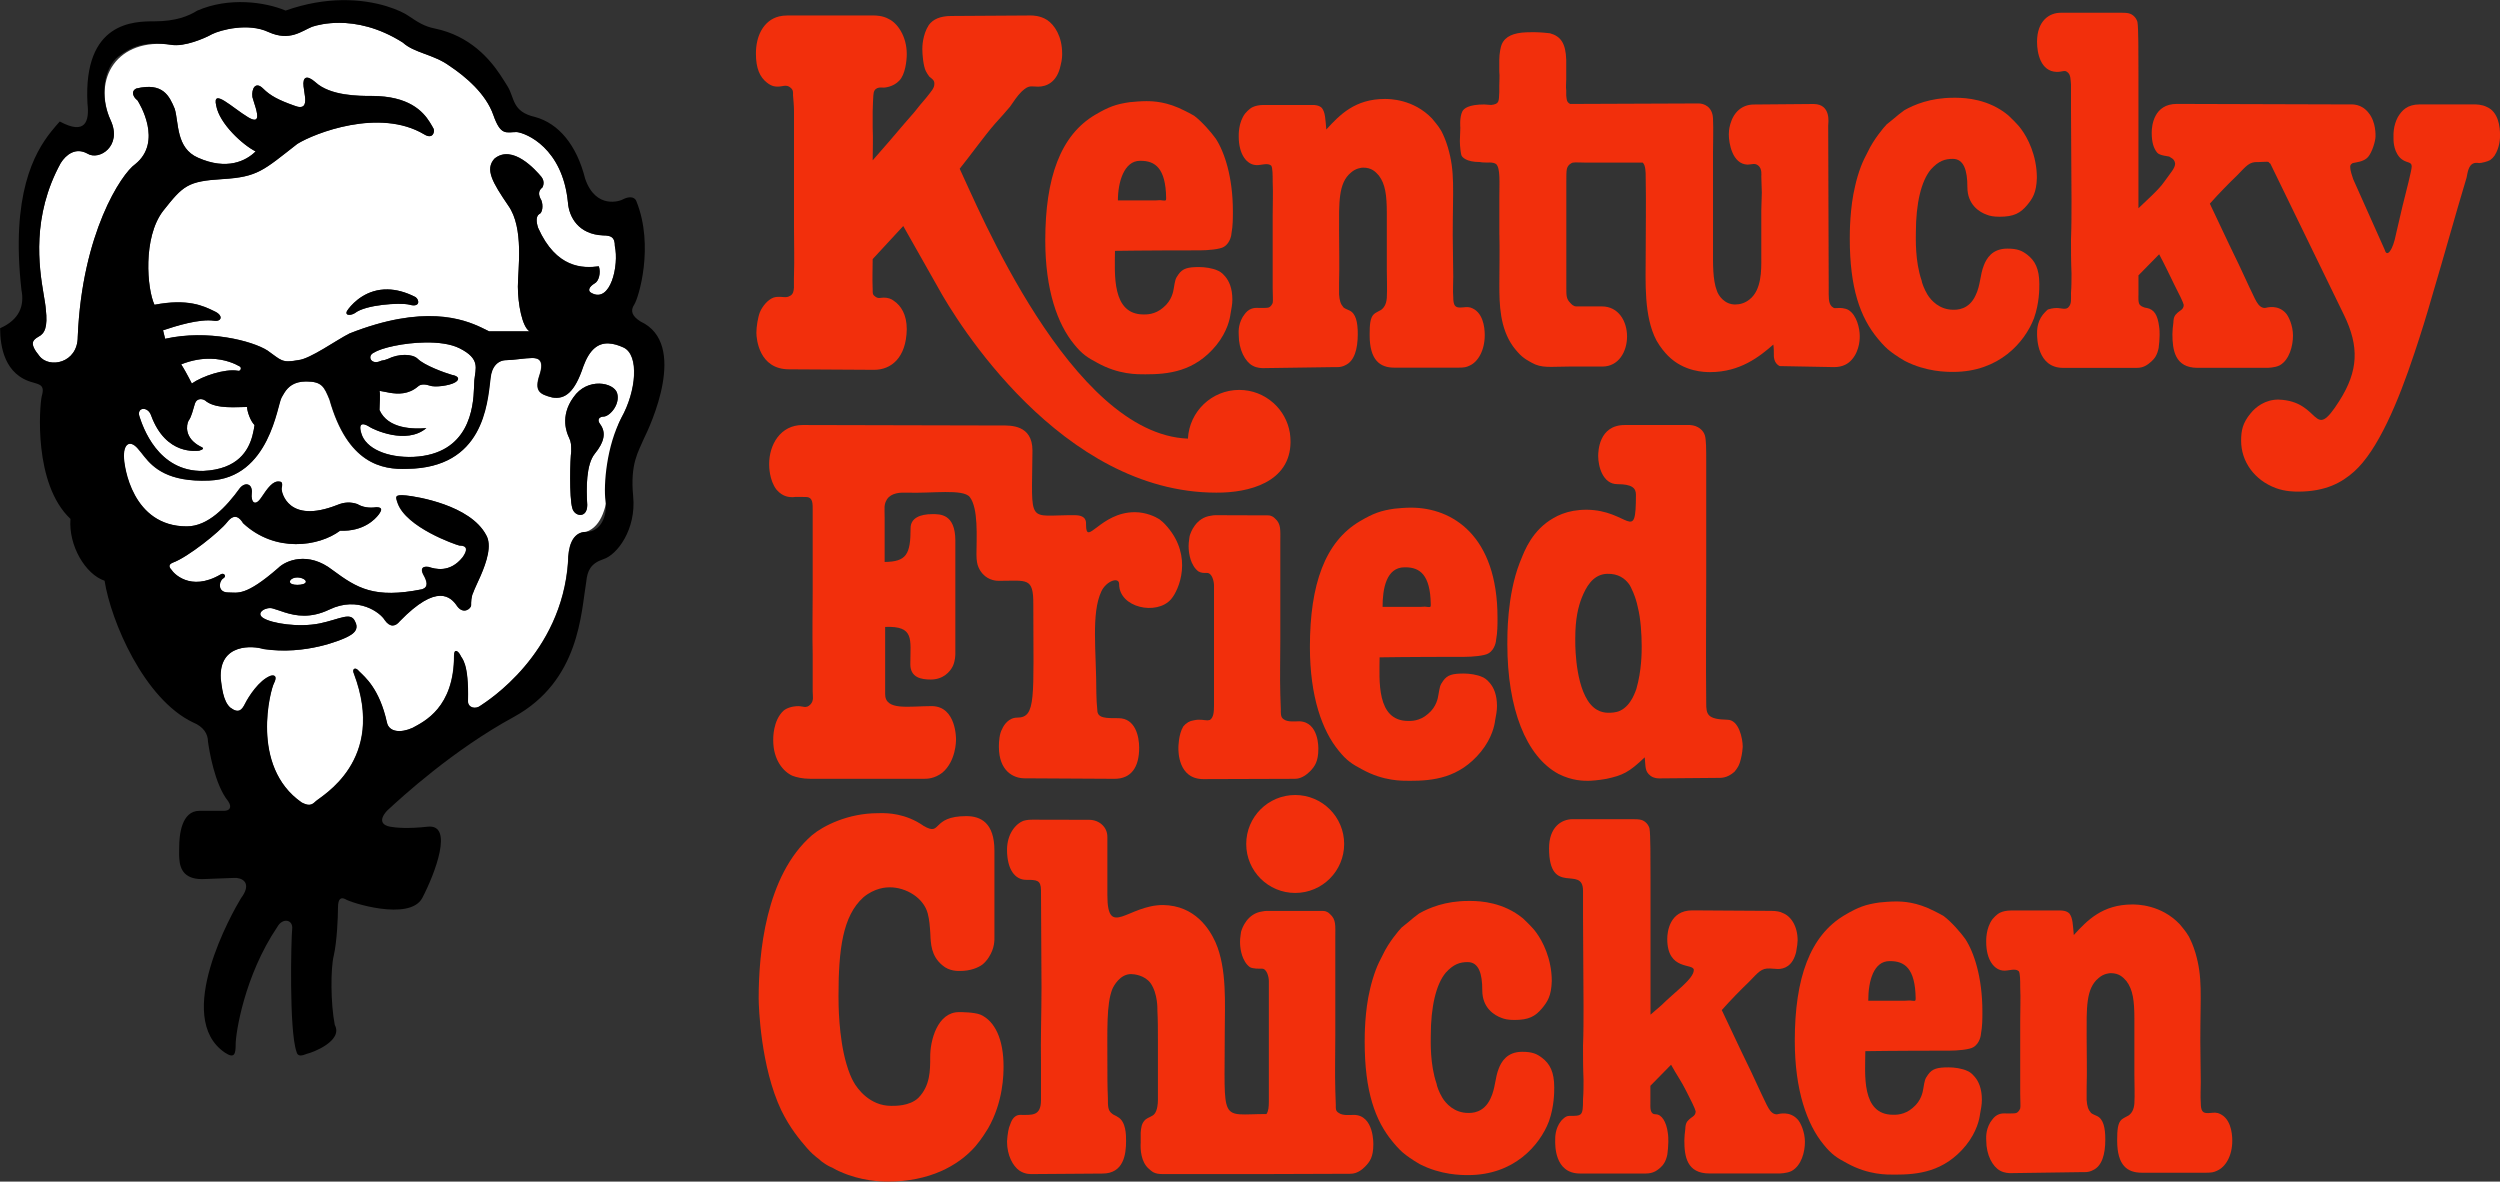 <?xml version="1.0" encoding="utf-8"?>
<!-- Generator: Adobe Adobe Illustrator 24.2.0, SVG Export Plug-In . SVG Version: 6.00 Build 0)  -->
<svg version="1.1"
	 id="svg5" inkscape:version="1.2.1 (9c6d41e410, 2022-07-14)" sodipodi:docname="KFC 1978.svg" xmlns:inkscape="http://www.inkscape.org/namespaces/inkscape" xmlns:sodipodi="http://sodipodi.sourceforge.net/DTD/sodipodi-0.dtd" xmlns:svg="http://www.w3.org/2000/svg"
	 xmlns="http://www.w3.org/2000/svg" xmlns:xlink="http://www.w3.org/1999/xlink" x="0px" y="0px" width="589.68px"
	 height="278.7px" viewBox="0 0 589.68 278.7" style="enable-background:new 0 0 589.68 278.7;" xml:space="preserve">
<rect x="0" y="0" width="589.68" height="278.7" fill="#333333" stroke="none"/>
<style type="text/css">
	.st0{fill:#FFFFFF;}
	.st1{fill-rule:evenodd;clip-rule:evenodd;}
	.st2{fill:#F22F0C;}
</style>
<sodipodi:namedview  bordercolor="#000000" borderopacity="0.25" id="namedview7" inkscape:current-layer="svg5" inkscape:cx="376.7638" inkscape:cy="210.64304" inkscape:deskcolor="#d1d1d1" inkscape:document-units="mm" inkscape:pagecheckerboard="0" inkscape:pageopacity="0.0" inkscape:showpageshadow="2" inkscape:window-height="1009" inkscape:window-maximized="1" inkscape:window-width="1920" inkscape:window-x="-8" inkscape:window-y="-8" inkscape:zoom="1.0444209" pagecolor="#ffffff" showgrid="false">
	</sodipodi:namedview>
<g id="layer1" transform="translate(-5.726,-70.402)" inkscape:groupmode="layer" inkscape:label="Layer 1">
</g>
<g id="g7062" transform="matrix(1.074,0,0,1.074,-6.148,-75.586)">
	
		<path id="rect7051" sodipodi:nodetypes="ccccccccccccccccccccccccccsccccsccccsccccccccccccscccccccccccccccccccsccccsscccsccccccccccccccssccccsscccscccccsscccccscccccccccccsccccccccccccscccsccscccccccsccccccccscccccccccsccccsscccccccscssssccccccccccsssssss" class="st0" d="
		M80.26,75.39c-2.84-0.01-4.94,0.52-5.97,0.83c-2.33,0.94-4.91,3.28-9.59,1.17c-4.45-2.1-10.54-0.47-12.41,0.47
		c-1.64,0.94-6.08,2.81-8.9,2.34c-11.94-1.65-17.43,7.5-13.35,16.62c2.58,5.62-2.57,8.9-5.14,7.26c-2.58-1.41-4.68,0.23-5.85,2.1
		c-6.41,11.7-4.76,22.78-3.76,28.73c0.24,1.43,0.44,2.57,0.49,3.34c0.46,3.98-0.24,5.38-1.64,6.08c-1.17,0.7-2.1,1.4,0.23,4.21
		c2.11,2.81,8.43,1.64,8.43-4.21c0.93-22.7,9.59-35.81,12.63-37.91c6.09-4.91,0.94-13.34,0.47-14.04c-0.7-0.47-1.64-1.87-0.24-2.57
		c5.85-1.4,7.26,1.64,8.43,4.44c0.94,3.04,0.24,8.66,5.15,10.77c6.32,2.81,10.53,0.7,12.63-1.4c-2.81-1.4-7.95-6.08-8.66-10.06
		c-0.46-1.99,0.42-1.87,1.84-1c1.44,0.88,3.42,2.52,5.18,3.57c2.39,1.43,2.17-0.27,1.65-2.1c-0.25-0.86-0.56-1.75-0.72-2.35
		c-0.23-1.87,0.7-3.51,2.34-1.87c1.64,1.64,3.52,2.57,6.8,3.74c2.24,0.9,2.57-0.22,2.45-1.69c-0.07-0.82-0.27-1.76-0.35-2.52
		c-0.24-2.1,0.7-2.57,2.58-0.94c3.27,3.04,9.59,3.04,12.41,3.04c8.11,0,11.21,3.35,12.72,5.75c0.37,0.57,0.64,1.09,0.87,1.5
		c0.24,0.7-0.24,2.34-2.1,1.17c-9.83-5.85-24.11-0.23-27.85,2.1c-7.5,5.85-8.66,7.25-16.39,7.73c-7.73,0.47-8.66,1.4-13.11,7.02
		c-4.45,5.85-3.52,17.08-1.88,20.59c7.26-1.4,10.76,0.24,13.11,1.4c2.11,0.94,1.64,2.34,0,2.1c-3.28-0.47-8.43,1.17-11.23,2.1
		l0.46,1.87c9.36-2.1,19.19,0.47,22.47,2.57c3.04,2.11,3.04,2.81,6.79,2.11c2.58-0.23,8.43-4.45,11.24-5.85
		c16.28-6.43,24.97-3.2,29.02-1.27c0.66,0.32,1.21,0.6,1.63,0.8h8.9c-1.64-0.94-2.58-6.08-2.58-9.83c0-3.75,1.4-12.88-2.1-17.79
		c-3.51-5.15-5.14-7.95-3.04-10.3c3.98-3.28,9.13,2.58,10.3,3.98c0.94,1.17,0.23,2.34,0.23,2.34c-0.93,0.7-0.93,1.64-0.23,2.81
		c0.46,1.17,0.23,2.81-0.47,3.04c-0.7,0.47-0.7,1.64-0.23,3.04c3.98,8.89,9.83,8.89,13.33,8.43c0.47,1.4,0,3.28-0.93,3.75
		c-1.17,0.7-1.64,1.64-0.7,2.1c4.21,2.34,6.08-6.08,5.14-10.3c0-1.87-0.7-2.34-2.58-2.34c-5.38-0.23-7.49-3.98-7.73-7.25
		c-1.17-11.93-9.13-15.21-11.23-15.45c-2.34,0-3.51,0.94-5.15-3.74c-1.64-4.68-6.08-8.43-9.59-10.77c-3.52-2.58-7.73-2.81-10.3-5.15
		C88.79,76.3,83.91,75.4,80.26,75.39L80.26,75.39z M90.86,133.94c1.79,0.03,3.83,0.51,6.14,1.7c0.93,0.7,0.93,2.34-1.41,1.64
		c-2.1-0.47-9.59,0-11.93,1.87c-1.17,0.71-2.58,0.47-1.4-0.94C83.43,136.69,86.3,133.85,90.86,133.94L90.86,133.94z M99.11,145.59
		c-4.71,0.06-9.61,1.18-11.22,2.2c-1.64,0.7-0.7,2.81,1.4,1.87c0.47-0.23,0.47,0,1.64-0.47c2.34-1.17,5.38-1.17,6.56,0
		c1.4,1.4,5.85,3.04,7.49,3.51c1.4,0.24,1.88,0.94,0.7,1.64c-1.17,0.7-4.44,1.17-5.61,0.7c-0.7-0.23-1.88-0.47-2.58,0.23
		c-2.06,1.75-4.35,1.66-6.18,1.35c-0.87-0.15-1.65-0.34-2.24-0.42c0.23,0.7,0,3.05,0,4.21c1.87,4.21,7.49,4.21,10.3,3.98
		c-4.45,3.74-11.7,0.23-12.41-0.23c-0.7-0.47-2.81-1.64-1.87,1.4c0.94,3.28,5.62,5.38,11.47,5.15
		c12.26-0.61,13.13-10.87,13.28-15.24c0.02-0.72,0.03-1.28,0.07-1.61c0.24-2.58,1.4-4.68-3.28-7.02
		C104.69,145.89,101.94,145.55,99.11,145.59L99.11,145.59z M139.37,145.8c-2.26-0.09-4.15,1.23-5.59,5.09
		c-1.87,5.62-3.98,7.26-6.79,6.79c-2.81-0.7-3.98-1.41-2.82-4.92c1.17-3.51-0.46-3.75-1.64-3.75c-1.4,0-4.21,0.47-5.62,0.47
		c-1.87,0-3.27,1.4-3.51,3.98c-0.7,5.85-1.64,19.66-18.26,19.89c-5.61,0.23-13.11-1.17-17.09-15.21c-1.17-2.81-1.64-3.98-5.14-3.98
		c-2.74,0-3.98,1.26-4.72,2.39c-0.27,0.41-0.47,0.81-0.66,1.12c-0.94,1.4-2.58,17.78-15.92,18.25c-8.98,0.38-12.27-2.84-14.19-5.22
		c-0.48-0.6-0.88-1.14-1.26-1.56c-1.65-2.11-3.28-1.65-3.28,1.4c0,2.34,1.87,15.45,13.81,15.45c4.68,0,8.65-4.21,11.7-8.43
		c1.17-1.4,2.81-0.94,2.57,1.17c-0.23,1.87,0.7,3.04,2.11,0.93c1.4-2.1,2.57-3.75,3.98-3.51c0.62,0,0.62,0.52,0.56,1.01
		c-0.04,0.24-0.09,0.48-0.09,0.64c0,0.7,1.4,7.72,12.17,3.51c1.64-0.7,3.04-0.7,4.45-0.23c1.17,0.7,2.57,0.94,4.21,0.7
		c1.4,0,1.17,0.7,0.47,1.64c-0.71,0.94-3.28,3.74-8.44,3.51c-4.68,3.51-14.27,4.91-21.3-1.64c-0.7-1.17-1.87-2.34-3.52-0.23
		c-1.64,2.11-8.66,7.72-11.93,8.89c-1.17,0.47-0.7,1.17-0.24,1.64c0.24,0.47,3.98,4.92,10.77,0.94c0.7-0.47,1.4,0.47,0.47,0.93
		c-0.94,0.7-1.17,3.04,1.17,3.04c2.1,0,3.74,0.94,11-5.38c1.64-1.64,6.55-3.74,11.93,0.47c5.39,3.98,9.14,6.32,19.66,4.21
		c1.4-0.47,1.17-1.64,0.24-3.28c-0.47-0.94-0.47-1.87,1.16-1.64c1.41,0.47,4.68,1.4,7.5-2.11c1.64-2.34,0.23-2.57-0.7-2.57
		c-0.94-0.23-11.71-3.98-13.58-9.36c-0.46-1.4-0.7-1.87,1.88-1.64c2.34,0.23,14.04,2.1,17.55,8.66c1.36,2.28,0.08,6.02-1.19,8.96
		c-0.69,1.59-1.37,2.94-1.62,3.68c-0.47,0.94-0.47,2.11-0.47,2.81c0,0.7-1.64,2.11-3.04,0.23c-1.4-2.1-4.44-5.15-12.63,3.28
		c-0.94,1.17-2.11,1.4-3.28-0.23c-0.94-1.64-5.85-5.38-12.18-2.34c-4.14,1.99-7.35,1.39-9.78,0.63c-1-0.32-1.87-0.66-2.63-0.86
		c-1.4-0.47-3.98,0.94-2.1,2.11c1.87,1.17,7.72,2.11,12.41,1.17c4.44-0.94,6.78-2.58,7.72-0.47c0.81,1.47,0.04,2.37-0.82,2.94
		c-0.38,0.25-0.77,0.44-1.04,0.58c-0.94,0.47-8.9,3.98-18.26,2.57c-2.1-0.7-9.83-1.4-9.36,6.55c0.24,1.64,0.47,4.91,2.1,6.32
		c1.87,1.4,2.58,0.47,3.28-0.93c0.7-1.4,3.04-5.15,5.62-6.08c0.94-0.23,1.4,0.23,0.7,1.64c-0.7,1.17-5.38,18.25,6.08,26.21
		c1.4,0.7,2.11,0.7,3.04-0.23c1.17-1.17,15.68-8.89,8.43-28.09c-0.46-0.94,0.24-1.64,1.17-0.47c1.17,1.17,4.44,3.74,6.08,11.23
		c0.46,2.11,3.04,2.34,5.62,1.17c2.58-1.4,9.13-4.45,9.13-15.91c0-1.64,0.94-0.94,1.4,0c0.24,0.7,1.88,1.4,1.64,10.06
		c0,1.4,1.64,1.88,2.81,0.94c1.4-0.94,17.79-11.23,19.19-31.59c0-2.81,0.7-6.55,3.98-6.55c7.12-2.51,3.89-17.59,7.73-25.04
		c3.28-5.85,3.98-13.81,0.46-15.45C141.5,146.16,140.4,145.84,139.37,145.8L139.37,145.8z M52.03,149.16
		c-1.87-0.04-4.06,0.26-6.52,1.23c0.47,0.7,1.4,2.34,2.34,4.21c2.34-1.64,7.26-3.27,10.06-2.81c0.7,0.23,0.94-0.7,0.47-0.94
		C57.36,150.27,55.15,149.23,52.03,149.16z M137.33,154.63c1.93,0.03,3.57,0.91,3.92,2.08c0.71,2.34-1.4,4.92-2.81,5.15
		c-1.17,0-1.64,0.7-0.94,1.64c1.4,1.87,0.94,3.97-1.17,6.55c-1.88,2.34-1.88,7.49-1.64,11.23c0,3.04-2.81,2.57-3.28,0.7
		c-0.7-2.34-0.47-11-0.24-12.4c0-1.4,0-2.11-0.46-3.04c-0.46-0.94-2.11-4.68,0.94-8.89C133.18,155.42,135.4,154.6,137.33,154.63
		L137.33,154.63z M49.72,158.03c-0.5,0.03-0.96,0.32-1.2,1.02c-0.46,1.4-0.7,2.81-1.4,3.74c-0.47,0.94-0.94,3.75,2.57,5.62
		c1.17,0.47,0.47,0.7-0.23,0.94c-0.47,0-7.26,1.17-10.54-7.72c-0.7-2.1-3.27-1.87-2.56,0.24c0.7,2.11,3.97,12.17,14.03,11.93
		c7.62-0.36,9.9-4.53,10.76-7.69c0.25-0.91,0.38-1.75,0.48-2.38c-0.94-0.94-1.64-3.04-1.64-3.98c-2.34,0-6.55,0.47-8.89-1.17
		C50.74,158.23,50.22,158,49.72,158.03L49.72,158.03z M71.03,197.2c-0.94,0-1.64,0.47-1.64,0.93c0,0.47,0.71,0.7,1.64,0.7
		c0.94,0,1.87-0.23,1.87-0.7C72.9,197.66,71.97,197.2,71.03,197.2z"/>
	
		<path id="path207" sodipodi:nodetypes="sccscccccccccccccsssccccccsccccccsccccccccsccsccccccccssccccccccccccccccccsccccccccccccsccccsccccscccccccccccccccccccccccccsccccssccccccccccccccscccssccccsccccsccccccccscccccccsccccccsccccccccccccsccccsccccccscccccsscccccscccsscccccsccccsscscccccccsscccccccccccsccsssss" class="st1" d="
		M80.75,70.41c-3.62,0.06-7.76,0.68-12.3,2.29c-4.44-1.87-12.41-3.04-19.42,0.02c-1.87,1.17-4.68,2.34-9.36,2.34
		c-4.44,0-15.68,0-14.74,18.02c0.47,3.98-0.46,7.02-6.08,3.98c-0.54,0.61-1.21,1.35-1.93,2.27c-3.68,4.64-8.84,13.79-6.49,34.71
		c0.7,3.51-0.46,6.55-4.68,8.42c0,3.98,0.94,10.3,7.26,11.93c0.67,0.19,1.22,0.35,1.6,0.62c0.53,0.4,0.68,1.04,0.27,2.42
		c-0.46,2.1-1.87,19.19,6.32,26.91c-0.46,5.85,3.28,12.17,7.49,13.58c1.4,8.89,8.66,25.98,19.43,31.12
		c2.34,0.94,3.28,2.57,3.28,4.21c0.23,1.64,1.4,9.36,4.44,13.1c0.94,1.4,0.23,2.1-0.93,2.1h-5.38c-3.98,0-4.45,5.38-4.45,7.95
		c0,0.73-0.06,1.63,0.02,2.56c0.16,2.36,1.13,4.79,5.84,4.46c5.24-0.19,5.39-0.22,6.08-0.23h0.7c1.88,0.23,3.04,1.64,0.94,4.44
		c-1.87,3.04-14.98,26.21-3.52,33.94c2.11,1.4,2.34,0.24,2.34-1.87c0-2.34,1.88-14.98,9.14-25.74c1.17-2.11,3.51-1.64,3.27,0.46
		c-0.23,2.11-0.7,22.24,0.94,26.91c0.24,1.17,1.18,0.94,2.34,0.47c1.17-0.24,7.96-2.81,6.08-6.32c-0.93-4.69-0.93-12.41-0.23-15.22
		c0.7-3.04,0.93-8.42,0.93-10.53c0-2.11,0.71-2.34,1.64-1.87c0.94,0.7,14.04,4.91,16.86-0.24c2.81-5.38,7.02-16.38,1.16-15.68
		c-4.21,0.47-7.02,0.23-8.19,0c-1.41-0.24-2.81-1.17-0.7-3.51c3.27-3.04,14.51-13.34,27.85-20.6c14.51-7.96,14.75-22.94,15.91-29.72
		c0.23-2.34,0.94-3.98,3.74-4.92c3.05-0.94,7.26-6.56,6.56-13.81c-0.7-7.25,1.18-9.83,2.34-12.64c1.4-2.81,9.83-20.83-0.7-25.74
		c-1.87-1.17-2.34-2.33-1.4-3.74c0.94-1.41,4.44-12.87,0.46-22.7c-0.46-1.17-1.87-0.93-2.81-0.47c-0.7,0.47-6.08,2.34-8.43-4.44
		c-1.88-7.49-5.86-12.17-11-13.58c-5.15-1.17-4.45-4.21-6.08-6.79c-0.38-0.59-0.89-1.46-1.58-2.48c-2.3-3.43-6.58-8.54-14.35-10.16
		c-2.34-0.46-3.74-1.4-5.85-2.81C94.08,72.9,88.7,70.28,80.75,70.41L80.75,70.41z M80.26,75.39c3.65,0.01,8.53,0.92,13.93,4.34
		c2.58,2.34,6.79,2.57,10.3,5.15c3.51,2.34,7.95,6.08,9.59,10.77c1.64,4.68,2.81,3.74,5.15,3.74c2.1,0.23,10.06,3.51,11.23,15.45
		c0.24,3.27,2.34,7.02,7.72,7.25c1.87,0,2.58,0.47,2.58,2.34c0.94,4.21-0.94,12.64-5.15,10.3c-0.94-0.47-0.47-1.4,0.7-2.1
		c0.93-0.47,1.4-2.34,0.93-3.75c-3.5,0.47-9.35,0.47-13.33-8.43c-0.47-1.4-0.47-2.58,0.23-3.04c0.7-0.23,0.94-1.87,0.47-3.04
		c-0.7-1.17-0.7-2.1,0.23-2.81c0,0,0.71-1.17-0.23-2.34c-1.17-1.4-6.32-7.26-10.3-3.98c-2.1,2.34-0.46,5.15,3.04,10.3
		c3.51,4.91,2.11,14.04,2.11,17.79c0,3.75,0.94,8.89,2.58,9.83h-8.9c-0.43-0.2-0.97-0.48-1.63-0.8c-4.06-1.93-12.75-5.17-29.03,1.27
		c-2.8,1.4-8.66,5.62-11.24,5.85c-3.74,0.7-3.74,0-6.78-2.11c-3.28-2.1-13.11-4.68-22.47-2.57l-0.46-1.87
		c2.8-0.94,7.95-2.57,11.23-2.1c1.64,0.24,2.11-1.17,0-2.1c-2.34-1.17-5.85-2.81-13.11-1.4c-1.64-3.51-2.58-14.74,1.87-20.59
		c4.45-5.62,5.38-6.55,13.11-7.02s8.89-1.88,16.39-7.73c3.75-2.34,18.02-7.95,27.85-2.1c1.87,1.17,2.34-0.47,2.1-1.17
		c-0.23-0.41-0.5-0.93-0.87-1.5c-1.51-2.4-4.6-5.75-12.72-5.75c-2.81,0-9.14,0-12.41-3.04c-1.87-1.64-2.81-1.17-2.58,0.93
		c0.08,0.76,0.28,1.7,0.35,2.52c0.12,1.47-0.21,2.59-2.45,1.69c-3.28-1.17-5.15-2.1-6.79-3.74c-1.64-1.64-2.57,0-2.34,1.87
		c0.15,0.6,0.47,1.49,0.72,2.35c0.52,1.82,0.74,3.53-1.65,2.1c-1.75-1.05-3.74-2.69-5.18-3.57c-1.42-0.87-2.31-0.99-1.84,1
		c0.71,3.98,5.85,8.66,8.66,10.06c-2.1,2.1-6.31,4.21-12.63,1.4c-4.91-2.11-4.21-7.72-5.15-10.77c-1.17-2.8-2.57-5.85-8.43-4.44
		c-1.4,0.7-0.46,2.1,0.24,2.57c0.47,0.7,5.62,9.13-0.47,14.04c-3.04,2.1-11.7,15.21-12.63,37.91c0,5.85-6.32,7.02-8.43,4.21
		c-2.33-2.81-1.4-3.51-0.23-4.21c1.4-0.7,2.1-2.1,1.64-6.08c-0.05-0.77-0.25-1.9-0.49-3.34c-1.01-5.94-2.65-17.03,3.76-28.72
		c1.17-1.87,3.28-3.51,5.85-2.1c2.58,1.64,7.72-1.64,5.14-7.26c-2.57-5.38-1.4-11.7,1.64-14.04c2.81-2.1,5.62-3.51,11.7-2.57
		c2.81,0.47,7.26-1.41,8.9-2.34c1.87-0.94,7.95-2.57,12.41-0.47c4.68,2.11,7.26-0.23,9.59-1.17C75.32,75.91,77.42,75.38,80.26,75.39
		z M90.87,133.94c-4.57-0.08-7.44,2.76-8.61,4.27c-1.17,1.4,0.23,1.64,1.4,0.93c2.34-1.87,9.83-2.34,11.93-1.87
		c2.34,0.7,2.34-0.93,1.41-1.64C94.7,134.45,92.65,133.97,90.87,133.94L90.87,133.94z M99.11,145.59c2.82-0.04,5.58,0.3,7.51,1.27
		c4.68,2.34,3.52,4.45,3.28,7.02c-0.03,0.33-0.04,0.89-0.07,1.61c-0.15,4.37-1.02,14.64-13.28,15.24
		c-5.85,0.23-10.53-1.87-11.47-5.15c-0.94-3.04,1.16-1.87,1.87-1.4c0.71,0.47,7.96,3.97,12.41,0.23c-2.81,0.23-8.43,0.23-10.3-3.98
		c0-1.17,0.23-3.51,0-4.21c0.59,0.08,1.37,0.27,2.24,0.42c1.83,0.31,4.12,0.39,6.18-1.35c0.7-0.7,1.88-0.47,2.58-0.23
		c1.17,0.47,4.45,0,5.61-0.7c1.17-0.7,0.7-1.4-0.7-1.64c-1.64-0.46-6.08-2.1-7.49-3.51c-1.17-1.17-4.21-1.17-6.56,0
		c-1.17,0.47-1.17,0.23-1.64,0.47c-2.1,0.94-3.04-1.17-1.4-1.87C89.5,146.77,94.41,145.65,99.11,145.59L99.11,145.59z M139.38,145.8
		c1.03,0.04,2.13,0.37,3.3,0.88c3.52,1.64,2.81,9.6-0.46,15.45c-3.28,6.08-3.98,14.74-3.52,18.26c0.47,3.51-1.16,6.79-4.21,6.79
		c-3.28,0-3.98,3.74-3.98,6.55c-1.4,20.36-17.79,30.65-19.19,31.59c-1.17,0.94-2.81,0.46-2.81-0.94c0.23-8.66-1.4-9.36-1.64-10.06
		c-0.46-0.94-1.4-1.64-1.4,0c0,11.47-6.55,14.51-9.13,15.91c-2.58,1.17-5.16,0.94-5.62-1.17c-1.64-7.49-4.91-10.06-6.08-11.23
		c-0.94-1.17-1.64-0.47-1.17,0.47c7.26,19.19-7.25,26.92-8.43,28.09c-0.93,0.94-1.64,0.94-3.04,0.23
		c-11.47-7.96-6.79-25.04-6.08-26.21c0.7-1.41,0.24-1.87-0.7-1.64c-2.58,0.94-4.92,4.68-5.62,6.08c-0.7,1.4-1.4,2.34-3.28,0.93
		c-1.63-1.4-1.87-4.68-2.1-6.32c-0.47-7.95,7.26-7.25,9.36-6.55c9.36,1.41,17.32-2.1,18.26-2.57c0.28-0.14,0.67-0.33,1.04-0.58
		c0.86-0.57,1.64-1.47,0.82-2.94c-0.94-2.11-3.28-0.47-7.72,0.47c-4.68,0.94-10.53,0-12.41-1.17c-1.87-1.17,0.7-2.58,2.1-2.11
		c0.75,0.2,1.62,0.55,2.63,0.86c2.43,0.76,5.64,1.36,9.78-0.63c6.32-3.04,11.24,0.71,12.18,2.34c1.17,1.64,2.34,1.4,3.28,0.23
		c8.19-8.43,11.23-5.38,12.63-3.28c1.4,1.87,3.04,0.47,3.04-0.23c0-0.7,0-1.87,0.47-2.81c0.25-0.74,0.92-2.09,1.62-3.68
		c1.27-2.94,2.55-6.69,1.19-8.96c-3.51-6.55-15.21-8.42-17.55-8.66c-2.58-0.24-2.34,0.23-1.87,1.64c1.87,5.38,12.64,9.13,13.58,9.36
		c0.93,0,2.34,0.23,0.7,2.57c-2.81,3.51-6.08,2.58-7.5,2.11c-1.64-0.23-1.64,0.7-1.16,1.64c0.94,1.64,1.16,2.81-0.24,3.28
		c-10.53,2.11-14.27-0.23-19.66-4.21c-5.38-4.21-10.29-2.1-11.93-0.47c-7.26,6.32-8.9,5.38-11,5.38c-2.34,0-2.1-2.34-1.16-3.04
		c0.93-0.47,0.23-1.4-0.47-0.93c-6.79,3.98-10.53-0.47-10.77-0.94c-0.46-0.47-0.94-1.17,0.24-1.64c3.27-1.17,10.29-6.78,11.93-8.89
		c1.64-2.11,2.81-0.94,3.52,0.23c7.02,6.55,16.61,5.14,21.3,1.64c5.16,0.23,7.73-2.57,8.44-3.51c0.7-0.94,0.93-1.64-0.47-1.64
		c-1.64,0.23-3.04,0-4.21-0.7c-1.41-0.47-2.81-0.47-4.45,0.23c-10.76,4.21-12.17-2.81-12.17-3.51c0-0.16,0.05-0.39,0.09-0.64
		c0.06-0.48,0.06-1.01-0.56-1.01c-1.41-0.23-2.58,1.41-3.98,3.51c-1.41,2.11-2.34,0.94-2.11-0.93c0.24-2.11-1.4-2.57-2.57-1.17
		c-3.05,4.21-7.02,8.43-11.7,8.43c-11.94,0-13.81-13.1-13.81-15.45c0-3.04,1.63-3.51,3.28-1.4c0.38,0.42,0.78,0.96,1.26,1.56
		c1.92,2.38,5.21,5.6,14.19,5.22c13.34-0.47,14.98-16.85,15.92-18.25c0.19-0.31,0.39-0.71,0.66-1.12c0.74-1.13,1.98-2.39,4.72-2.39
		c3.5,0,3.98,1.17,5.15,3.98c3.98,14.04,11.47,15.45,17.09,15.21c16.62-0.23,17.56-14.04,18.26-19.89c0.24-2.58,1.64-3.98,3.51-3.98
		c1.41,0,4.22-0.47,5.62-0.47c1.18,0,2.81,0.23,1.64,3.75c-1.17,3.51,0,4.21,2.81,4.92c2.81,0.47,4.91-1.17,6.78-6.79
		C135.23,147.03,137.12,145.71,139.38,145.8L139.38,145.8z M52.03,149.16c3.12,0.07,5.33,1.11,6.35,1.7
		c0.46,0.23,0.23,1.17-0.47,0.94c-2.81-0.47-7.72,1.17-10.06,2.81c-0.94-1.87-1.87-3.51-2.34-4.21
		C47.97,149.42,50.16,149.11,52.03,149.16L52.03,149.16z M137.33,154.63c-1.93-0.03-4.15,0.79-5.67,3.01
		c-3.04,4.21-1.4,7.96-0.94,8.89c0.46,0.94,0.46,1.64,0.46,3.04c-0.23,1.4-0.46,10.06,0.24,12.4c0.46,1.87,3.28,2.34,3.28-0.7
		c-0.24-3.74-0.24-8.89,1.64-11.23c2.1-2.58,2.57-4.68,1.16-6.55c-0.7-0.94-0.23-1.64,0.94-1.64c1.4-0.23,3.52-2.81,2.81-5.15
		C140.9,155.54,139.26,154.66,137.33,154.63z M49.72,158.03c0.5-0.03,1.03,0.2,1.38,0.56c2.34,1.64,6.55,1.17,8.89,1.17
		c0,0.93,0.7,3.04,1.64,3.98c-0.1,0.63-0.23,1.46-0.48,2.38c-0.86,3.16-3.13,7.32-10.76,7.69c-10.06,0.23-13.33-9.83-14.03-11.93
		c-0.71-2.1,1.87-2.34,2.56-0.24c3.28,8.89,10.06,7.72,10.54,7.72c0.7-0.24,1.4-0.47,0.23-0.94c-3.51-1.87-3.04-4.68-2.57-5.62
		c0.7-0.94,0.94-2.34,1.4-3.74C48.75,158.35,49.22,158.05,49.72,158.03L49.72,158.03z M71.03,197.2c0.94,0,1.87,0.47,1.87,0.93
		c0,0.47-0.93,0.7-1.87,0.7c-0.94,0-1.64-0.23-1.64-0.7C69.39,197.67,70.1,197.2,71.03,197.2z"/>
</g>
<path class="st2" d="M486.05,3.01c-2.67,0-5.57,1.89-5.57,6.86c0,2.6,0.81,6.98,4.64,7.09c1.39,0,1.86-0.47,2.44,0
	c0.93,0.59,0.81,1.89,0.93,2.96v5.91c0,7.21,0.12,14.3,0.12,21.4c0,3.07,0,6.15-0.12,9.22c0,2.6,0,5.32,0.12,8.04
	c0,1.54,0,3.07-0.12,4.61c0,1.54,0.12,2.48-0.46,3.19c-0.58,0.95-1.86,0.36-2.9,0.36c-0.93,0-1.74,0.24-2.09,0.35
	c-0.58,0.47-0.93,0.95-1.16,1.18c-1.51,1.89-1.39,4.14-1.39,4.61c0,0.83,0,7.98,6.15,7.98h17.41c1.62,0,2.55-0.77,3.37-1.48
	c0.81-0.71,1.39-1.54,1.74-3.19c0.12-1.06,0.23-2.01,0.23-2.96c0-0.71,0-1.42-0.12-2.13c-0.35-2.72-1.16-4.02-2.9-4.37
	c-0.12,0-1.04-0.12-1.62-0.71c-0.46-0.47-0.35-1.77-0.35-2.37v-4.61l4.88-4.97c1.28,2.36,2.44,4.85,3.6,7.21
	c1.04,2.01,2.09,4.14,2.2,4.73c0,1.18-1.04,1.3-1.74,2.13c-0.7,0.59-0.7,1.77-0.7,2.01c-0.12,0.95-0.23,1.89-0.23,2.72
	c0,3.78,0.58,7.98,5.92,7.98h16.37c0.12,0,1.86,0,3.02-0.59c2.32-1.3,3.13-4.67,3.13-7.03c0-2.36-1.04-4.61-1.74-5.32
	c-1.86-2.01-4.29-1.3-4.87-1.18c-1.74,0-2.32-2.25-3.71-4.97c-1.51-3.31-3.13-6.74-4.76-10.05l-4.53-9.58
	c2.21-2.48,4.18-4.49,6.5-6.74c2.09-2.13,2.79-3.19,4.88-3.07l1.15-0.05c1.84-0.14,1.16,0.17,1.74,0.41l17.37,35.7
	c3.62,7.45,3.42,13.17-1.1,20.28c-6.42,10.1-4.1-0.01-14.38-0.32c-3.13,0-5.34,1.77-6.5,3.19c-1.97,2.36-2.28,4.18-2.28,6.54
	c0,4.85,3.09,9.26,8.2,11.15c2.21,0.83,4.53,0.83,5.22,0.83c6.5,0,10.33-2.13,13.23-4.73c5.57-4.97,10.4-16.37,14.23-27.96
	c1.51-4.49,2.9-8.98,4.18-13.48c2.79-9.34,5.34-18.68,8.12-27.9c0.23-0.95,0.35-3.07,1.86-3.43c0.58-0.12,0.81,0,1.16,0
	c0.46,0,1.97-0.35,2.55-0.71c0.46-0.35,0.7-0.59,1.04-1.06c1.28-2.01,1.28-4.26,1.28-4.73c0-2.01-0.35-5.56-3.13-6.74
	c-1.16-0.59-2.55-0.59-2.79-0.59h-13.06c-2.9,0-4.18,1.42-5.11,2.96c-1.16,2.13-1.04,4.26-1.04,4.85c0,0.35-0.12,2.83,1.39,4.61
	c1.51,1.66,2.9,0.83,2.9,2.25c0,0.83-1.28,5.79-2.2,9.46c-0.46,2.13-1.05,4.38-1.51,6.5c-0.74,3.83-2.14,5.56-2.64,3.68l-7.45-16.68
	c-0.23-0.71-0.7-2.01-0.7-2.84c0-0.35,0-0.59,0.58-0.95c0.63-0.17,2.63-0.28,3.61-1.42c0.99-1.14,1.76-3.74,1.78-4.85
	c0-0.35,0.12-3.43-1.62-5.56c-1.74-2.25-3.95-2.01-4.53-2.01l-40.72-0.12c-5.45,0-5.92,5.2-5.92,6.74c0,2.36,0.44,3.67,1.26,4.73
	c0.58,0.71,2.4,0.83,2.87,0.95c0.23,0.24,1.28,0.47,1.39,1.66c0,1.06-1.04,2.13-2.55,4.26c-1.39,2.01-4.13,4.34-6.1,6.27V17.43
	c0-4.85,0-10.99-0.23-12.18c0-0.12-0.23-0.83-0.7-1.3c-0.81-0.83-1.51-0.95-3.25-0.95L486.05,3.01z"/>
<path class="st2" d="M304.4,104.27c-0.07,9.47-9.78,11.99-17.51,11.93c-36.62,0-61.37-40.55-65.68-48.47l-8.16-14.42l-7.21,7.8
	c0,3.31-0.12,3.77,0,7.2c0,0.95,0,1.19,0.47,1.54c0.83,0.71,1.31,0.35,2.13,0.35c0.95,0,1.78,0.24,2.49,0.83
	c1.53,1.07,2.95,3.08,2.95,6.62c-0.12,6.86-3.78,9.58-7.68,9.58l-20.1-0.12c-7.09,0-7.69-7.21-7.69-8.63c0-1.42,0.36-3.67,0.83-4.85
	c0.59-1.42,1.89-2.95,3.19-3.43c1.07-0.35,2.01-0.11,2.84-0.11c0.59,0,0.95-0.24,1.18-0.36c1.19-0.71,0.71-2.72,0.83-4.84
	c0.12-3.79,0-7.57,0-11.35v-27.2c0-1.3-0.12-2.6-0.23-3.9c0-0.7,0.11-1.18-0.6-1.77c-0.94-0.83-1.89-0.24-2.95-0.24
	c-0.59,0-1.42,0-2.6-0.94c-1.66-1.3-2.6-3.31-2.6-6.86c0-4.25,1.77-7.09,4.13-8.27c0.71-0.36,1.78-0.71,3.32-0.71h20.33
	c0.35,0,2.13,0,3.55,0.83c2.01,0.94,4.25,4.02,4.25,8.27c0,1.54-0.35,4.85-1.77,6.27c-1.42,1.53-3.55,1.65-3.66,1.65
	c-0.36,0-2.02-0.35-2.37,1.18c-0.12,0.24-0.24,4.02-0.24,4.38v3.9c0.12,2.6,0,5.2,0,7.68c2.6-2.95,4.85-5.55,7.45-8.63
	c0.83-0.94,1.54-1.77,2.37-2.72c0.94-1.18,1.77-2.24,2.72-3.3c1.41-1.78,2.01-2.37,2.01-3.43c0-0.83-0.48-1.07-1.19-1.66
	c-0.35-0.47-0.59-0.83-0.82-1.3c-0.6-1.18-0.83-3.9-0.83-5.2c0-0.36,0-3.31,1.53-5.67c0.95-1.31,2.61-2.13,5.32-2.13l18.68-0.12
	c0.48,0,2.25,0,3.9,1.06c1.78,1.18,3.55,3.9,3.55,7.92c0,0.48,0,1.42-0.35,2.72c-0.83,4.14-3.43,5.09-5.32,5.09
	c-1.78,0-2.13-0.48-3.91,1.18c-1.06,1.06-1.89,2.36-2.71,3.54c-1.19,1.42-2.37,2.72-3.55,4.02c-2.48,2.84-5.85,7.55-8.33,10.62
	c4.18,8.76,26.2,62.63,53.84,63.66c0.33-6.4,5.62-11.49,12.1-11.49c3.08,0,5.88,1.15,8.01,3.04c0.05,0.03,0.09,0.07,0.13,0.11
	c1.97,1.79,3.35,4.23,3.8,6.98c0.01,0.01,0.01,0.03,0.01,0.05C304.35,102.81,304.4,103.52,304.4,104.27z"/>
<path class="st2" d="M361.75,7.59c-0.57-0.01-1.15,0-1.73,0.03c-3.02,0.12-4.99,0.95-5.8,2.84c-0.23,0.47-0.58,2.13-0.58,3.66v2.72
	c0.12,1.18,0,2.25,0,3.31v1.54c-0.12,2.25,0.05,2.84-1.92,3.07c-0.58,0-1.04-0.12-1.62-0.12c-3.69,0-4.83,0.95-5.18,1.65
	c-0.7,1.42-0.47,3.78-0.47,3.9c0,0.95-0.11,2.13-0.11,3.07c0,1.3,0.23,2.96,0.35,3.31c0.12,0.47,1.1,1.65,4.37,1.65
	c0.58,0.12,1.28,0.12,1.97,0.12c0.12,0,1.16-0.12,1.86,0.36c1.04,0.95,0.76,4.49,0.76,7.8v8.39c0.12,4.14,0,8.28,0,12.3
	c0,4.61,0.12,10.17,3.25,14.54c1.62,2.13,2.55,2.84,4.3,3.78c2.44,1.42,4.53,0.95,8.94,0.95h7.81c7.72,0,7.86-14.19-0.14-14.19
	h-6.04c-0.7,0-1.16-0.59-1.39-0.83c-0.93-0.95-0.93-1.65-0.93-3.66V43.09c0-1.3,0-2.72,0.12-3.19c0.23-1.06,1.05-1.42,1.39-1.54
	c0.7-0.12,1.86,0,3.48,0h13.03c0.7,0.59,0.7,2.36,0.7,3.31c0.12,6.15,0,12.53,0,18.91c0,5.79-0.47,14.07,2.55,19.74
	c0.93,1.66,2.09,2.96,2.67,3.55c3.83,3.9,8.82,3.9,9.98,3.9c7.08,0,11.66-3.66,14.91-6.5c0.12,0.83,0.12,1.65,0.12,2.36
	c0,0.24-0.12,2.01,1.39,2.72l12.83,0.24c2.09,0,3.36-0.83,4.18-1.77c1.97-2.25,1.86-5.32,1.86-5.56c0-1.77-0.7-4.97-2.67-6.15
	c-0.81-0.47-1.97-0.47-2.09-0.47c-1.16,0-1.16,0.24-1.86-0.36c-0.81-0.83-0.7-2.25-0.7-4.37c0-12.53-0.12-25.42-0.12-38.3
	c0-0.47,0.81-5.08-3.48-5.08l-14.04,0.12c-2.79,0-4.76,1.77-5.57,4.61c-0.35,1.18-0.35,2.13-0.35,2.48c0,2.01,0.81,6.97,4.41,7.09
	c0.93,0,1.74-0.47,2.55,0.24c0.93,0.71,0.7,2.37,0.7,2.48c0,1.42,0.12,2.6,0.12,3.9c0,1.3-0.12,2.72-0.12,4.14v11.47
	c0,2.48,0.12,7.33-2.79,9.58c-1.04,0.83-2.2,1.18-3.37,1.18c-2.55,0-3.95-2.13-4.3-3.19c-1.04-2.6-0.93-6.74-0.93-9.46V35.99
	c0-2.72,0.12-5.2,0-8.04c-0.12-2.84-2.2-3.55-3.37-3.55l-30.32,0.12c-0.93-0.47-0.81-1.18-0.93-2.01v-1.18c-0.12-0.83,0-1.77,0-2.6
	v-4.61c-0.12-3.9-1.28-5.56-3.83-6.27C364.98,7.77,363.45,7.61,361.75,7.59L361.75,7.59z"/>
<path class="st2" d="M461.47,23.06c-0.31,0-0.56,0-0.74,0c-5.39,0-9.29,1.65-11.58,2.96c-0.8,0.59-1.72,1.3-2.52,2.01
	c-0.57,0.47-1.03,0.83-1.61,1.3c-0.69,0.71-3.09,3.55-4.47,6.5c-0.57,1.06-1.15,2.25-1.61,3.43c-0.57,1.54-1.03,3.07-1.37,4.61
	c-1.26,5.2-1.26,10.99-1.26,12.41c0,11.59,2.41,18.56,6.65,23.64c1.15,1.42,2.29,2.48,2.64,2.72c0.57,0.47,1.83,1.42,3.67,2.48
	c5.04,2.6,9.86,2.6,11.46,2.6c10.78,0,16.85-6.97,19.03-12.65c1.26-3.55,1.26-6.86,1.26-8.04c0-3.66-1.03-5.56-2.87-6.97
	c-1.26-0.95-2.29-1.42-4.7-1.42c-3.67,0-4.93,2.48-5.5,3.9c-0.92,2.25-0.8,4.73-1.95,7.09c-1.6,3.55-4.59,3.43-5.27,3.43
	c-3.32,0-5.27-2.25-6.08-3.55c-0.8-1.3-1.38-2.96-1.38-3.31c-1.6-4.61-1.37-10.05-1.37-11.35c0-6.86,1.26-12.18,3.55-14.9
	c1.83-2.01,3.32-2.48,5.16-2.48c2.59,0,3.46,2.69,3.44,6.68c0,4.14,2.87,5.91,4.59,6.5c0.57,0.24,1.49,0.47,2.98,0.47
	c3.44,0,4.93-0.86,6.53-2.75c1.26-1.54,2.18-2.87,2.29-6.41c0-5.32-2.18-9.46-3.67-11.47c-0.92-1.3-2.75-2.96-3.1-3.31
	C469.07,23.37,463.67,23.08,461.47,23.06L461.47,23.06z"/>
<path class="st2" d="M326.65,23.34c-7.08,0-10.68,3.78-13.81,7.21c-0.23-2.48-0.23-4.02-1.04-5.08c-0.7-0.71-1.86-0.71-2.09-0.71
	h-11.72c-1.04,0-1.97,0.24-2.44,0.47c-0.35,0.12-1.04,0.59-1.86,1.54c-1.62,2.13-1.51,5.08-1.51,5.44c0,4.14,1.86,6.74,4.29,6.74
	c1.16,0,2.55-0.59,3.37,0.12c0.35,0.47,0.35,2.25,0.35,3.78c0.12,2.6,0,5.32,0,7.92v17.26c0,1.42,0.12,3.07,0,3.43
	c-0.12,0.24-0.35,0.83-0.93,1.06c-0.23,0.12-1.28,0.12-2.2,0.12c-0.35,0-1.62-0.24-2.79,0.71c-0.58,0.47-1.04,1.3-1.16,1.42
	c-1.16,2.01-0.93,3.78-0.93,4.26c0,3.43,1.51,6.27,3.25,7.21c1.04,0.59,2.2,0.59,2.55,0.59l16.83-0.24c0.35,0,1.51,0.12,2.55-0.47
	c2.09-0.95,2.9-3.78,2.9-7.33c0-2.84-0.46-4.85-1.97-5.56c-0.46-0.24-0.93-0.35-1.39-0.71c-0.7-0.83-0.93-1.54-1.05-3.07v-2.84
	c0.12-4.14,0-8.16,0-12.18c0-6.5-0.23-11.23,2.79-13.71c1.16-1.06,2.55-1.18,2.9-1.18c1.97,0,2.9,0.95,3.71,1.89
	c1.51,2.01,1.86,4.61,1.86,8.87v13.24c0,2.25,0.12,4.61,0,6.74c-0.12,1.54-0.7,2.36-1.39,2.84c-0.23,0.12-1.39,0.71-1.62,0.95
	c-0.93,0.83-1.04,2.48-1.04,4.97c0,5.91,2.44,7.68,5.8,7.68h15.2c1.28,0,1.86-0.12,2.55-0.47c1.97-0.83,3.6-3.55,3.6-7.21
	c0-2.01-0.46-5.56-3.37-6.5c-0.93-0.24-1.39,0-2.44,0c-1.16,0-1.62-0.47-1.62-2.48c-0.12-1.54,0-3.19,0-4.85
	c0-3.31-0.12-6.5-0.12-9.69c0-11.11,0.58-14.9-1.16-20.81c-0.58-1.89-1.04-2.84-1.51-3.78c-0.81-1.42-1.86-2.48-2.2-2.96
	C333.38,23.34,327.69,23.34,326.65,23.34L326.65,23.34z"/>
<path class="st2" d="M287.22,63.82c-1.22-0.59-3.12-0.83-4.34-0.83c-2.68,0-3.9,0.3-4.91,1.72c-0.78,1.07-0.78,1.42-1.11,3.31
	c-0.11,0.71-0.45,2.84-2.45,4.49c-2.01,1.78-4.13,1.66-4.68,1.66c-7.57,0-6.77-9.61-6.74-15c0,0,6.99-0.12,20.07-0.12
	c1.78,0,4.73-0.24,5.62-0.83c1.56-0.94,1.79-2.95,1.79-3.19c0.33-1.77,0.33-3.43,0.33-5.2c0-8.16-2.02-14.03-4.02-17.1
	c-1.01-1.42-3.23-4.02-5.13-5.44c-0.78-0.47-1.56-0.83-2.23-1.18c-4.12-2.13-7.35-2.25-9.02-2.25c-1.34,0-2.68,0.12-3.91,0.24
	c-3.23,0.47-4.9,1.06-8.13,2.95c-8.25,4.85-11.81,14.9-11.81,29.68c0,11.7,2.9,19.74,6.8,24.47c1.89,2.36,3.23,3.19,5.46,4.37
	c5.12,2.84,9.47,2.72,11.36,2.72c5.35,0,11.59-0.59,16.72-6.86c2.67-3.31,3.23-6.38,3.34-7.32c0.22-1.19,0.45-2.37,0.45-3.43
	c0-2.72-0.78-4.38-1.67-5.44C288.23,64.29,287.56,63.94,287.22,63.82z M268.89,37.93h0.17c3.34,0,5.9,1.66,6,8.75
	c0,0.59,0,0.71-0.89,0.59c-0.59-0.12-1.09,0-1.58,0h-8.91C263.68,42.97,265.13,37.93,268.89,37.93z"/>
<path class="st2" d="M189.31,100.25c-5.22,0-7.89,4.61-7.89,9.22c0,0.47,0,3.78,1.74,6.03c1.51,1.77,3.13,1.77,3.83,1.77
	c0.46-0.12,2.61-0.04,3.07-0.04c1.73,0,1.63,1.54,1.63,3.24v18.91c0,5.08-0.12,10.05,0,15.01v8.75c0,1.06,0.35,2.13-0.58,3.07
	c-0.93,0.95-1.74,0.35-2.79,0.35c-1.51,0-2.8,0.47-3.5,1.06c-2.55,2.36-2.44,6.62-2.44,6.97c0,4.73,2.44,7.45,4.53,8.39
	c0.93,0.35,2.34,0.71,4.2,0.71h26.96c0.58,0,2.32,0,4.18-1.42c3.25-2.72,3.25-7.57,3.25-7.8c0-0.12,0.12-7.85-5.69-7.92
	c-5.51,0-11.03,1.15-11.03-2.84v-15.84c6.98-0.26,5.94,2.88,5.94,8.8c0,3.16,2.57,3.61,4.82,3.61c2.9,0,4.53-1.77,5.22-3.19
	c0.58-1.3,0.58-2.6,0.58-3.07v-26.48c0-6.44-3.71-6.27-5.45-6.27c-2.79,0-5.11,0.88-5.11,3.31c0,6.18-0.97,7.91-6.12,7.97V122
	c0-2.25-0.23-2.96,0.58-4.26c1.04-1.54,3.21-1.59,4.61-1.54c5.99,0.22,13.38-0.96,14.91,1.06c2.02,2.67,1.58,9.29,1.56,13.51
	c0,1.5,0.19,2.36,0.47,3.01c0.28,0.64,0.56,1.07,1.03,1.61c1.49,1.61,3.36,1.61,3.82,1.61c6.61,0,8.13-0.9,8.09,5.55
	c0,22.18,0.75,26.72-3.83,26.72c-1.97,0-3.13,1.77-3.48,2.6c-0.7,1.18-0.81,3.07-0.81,4.26c0,5.79,3.48,7.45,6.04,7.45l21.24,0.12
	c3.96,0,5.81-2.76,5.81-7.33c0-2.72-0.93-6.97-4.88-6.97c-2.9,0-4.99,0.06-4.99-1.89c-0.12-1.3-0.23-2.72-0.23-4.02
	c0-9.92-1.26-18.77,1.18-24c1.13-2.43,4.19-3.54,4.19-1.72c0,5.61,8.9,7.46,12.26,3.56c1.89-2.2,5.18-10-0.91-17.09
	c-0.81-0.95-1.39-1.42-1.86-1.77c-0.93-0.59-3.13-1.66-5.8-1.66c-8.09,0-11.49,8.23-11.49,3c0-0.59,0.23-2.29-2.67-2.29
	c-11.36-0.09-10.11,2.69-9.97-15.25c0-6.15-5.28-5.91-7.25-5.91L189.31,100.25z"/>
<path class="st2" d="M407.46,169.77c-4.85-0.11-5.01-1.31-5.01-4.02c-0.11-9.58,0-19.63,0-29.44v-27.54c0-2.72,0.01-5.09-0.34-6.15
	c-0.35-1.07-1.51-2.25-3.48-2.37h-15.39c-6.15,0-6.27,6.27-6.27,7.33c0,2.37,1.05,6.62,4.53,6.62c3.45,0,4.37,0.91,4.37,2.49
	c0,11.72-1.62,3.63-11.62,3.54c-4.64,0-7.43,1.54-9.52,3.08c-4.29,3.31-5.59,7.93-6.29,9.47c-3.01,7.8-2.9,17.26-2.9,19.15
	c0,15.25,4.41,26.48,12.07,30.62c3.25,1.65,5.99,1.62,7.04,1.62c0.58,0,2.43-0.12,4.29-0.47c3.83-0.83,5.29-1.52,9.01-5.07
	c0.23,2.37,0,3.31,1.39,4.38c0.81,0.59,1.74,0.59,2.09,0.59l13.83-0.12c0.58,0,2.08,0.12,3.83-1.42c0.58-0.71,1.16-1.42,1.5-2.95
	c0.35-1.19,0.47-2.84,0.47-2.96C411.06,174.14,410.13,169.77,407.46,169.77z M385.95,162.57c-0.11,0.12-1.04,3.78-3.83,5.08
	c-1.04,0.48-2.32,0.47-2.55,0.47c-0.93,0-3.25,0-5.11-2.95c-3.13-4.97-2.9-14.31-2.9-14.54c0-4.73,0.7-7.45,1.51-9.58
	c1.04-2.6,2.55-5.32,5.57-5.67c0.17-0.02,0.34-0.03,0.51-0.03c2.49-0.06,4.08,1.06,5.06,2.39c0.47,0.59,1.63,3.08,2.09,5.44
	c0.7,2.72,0.93,6.5,0.93,9.34C387.23,153.82,387.23,158.2,385.95,162.57z"/>
<path class="st2" d="M349.65,159.7c-1.23-0.59-3.12-0.83-4.35-0.83c-2.68,0-3.9,0.3-4.9,1.72c-0.78,1.07-0.78,1.42-1.12,3.31
	c-0.11,0.71-0.44,2.84-2.45,4.49c-2.01,1.78-4.12,1.66-4.68,1.66c-7.56,0-6.77-9.61-6.74-15c0,0,6.99-0.12,20.07-0.12
	c1.78,0,4.73-0.24,5.63-0.83c1.56-0.94,1.78-2.95,1.78-3.19c0.33-1.77,0.33-3.43,0.33-5.2c0-19.42-10.69-25.97-20.4-25.97
	c-1.34,0-2.68,0.12-3.9,0.24c-3.23,0.47-4.91,1.06-8.14,2.95c-8.24,4.85-11.81,14.9-11.81,29.68c0,11.7,2.9,19.74,6.8,24.47
	c1.89,2.36,3.23,3.19,5.46,4.37c5.13,2.84,9.47,2.72,11.37,2.72c5.34,0,11.59-0.59,16.71-6.86c2.68-3.31,3.23-6.38,3.34-7.33
	c0.23-1.18,0.45-2.36,0.45-3.42c0-2.72-0.78-4.38-1.67-5.44C350.65,160.17,349.98,159.82,349.65,159.7z M331.31,133.81h0.17
	c3.34,0,5.9,1.65,6,8.75c0,0.59,0,0.71-0.89,0.59c-0.59-0.12-1.08,0-1.58,0h-8.9C326.11,138.89,326.97,133.81,331.31,133.81z"/>
<path class="st2" d="M286.68,121.52c-0.34,0-0.66,0.04-1.1,0.13c-3.48,0.47-4.76,3.9-4.99,4.85c0,0.24-0.23,1.3-0.23,2.25
	c0,0.47,0,2.84,1.16,4.73c0.35,0.59,0.7,0.95,1.16,1.3c0.73,0.42,1.36,0.36,2.05,0.36c1.12,0,1.62,1.89,1.62,2.96v28.26
	c0,1.67-0.12,2.84-0.93,3.43c0,0-0.35,0.12-0.58,0.12c-0.81,0-1.78-0.35-3.29,0c-0.93,0.12-1.74,0.59-2.44,1.42
	c-1.16,1.89-1.16,4.96-1.16,5.08c0,0.66-0.13,7.36,5.91,7.36l21.53-0.07c0.58,0,1.97-0.11,3.6-1.76c1.16-1.18,1.97-2.36,1.97-5.31
	c0,0,0.23-6.38-4.53-6.5c-0.81,0-2.69,0.25-3.62-0.46c-0.81-0.47-0.7-1.54-0.7-2.36c0-1.18-0.12-2.36-0.12-3.55
	c-0.12-4.14,0-8.51,0-12.77v-23.05c0-2.96,0.23-4.37-1.28-5.67c-0.7-0.71-1.39-0.71-1.62-0.71L286.68,121.52z"/>
<path class="st2" d="M305.5,187.52c-6.38,0-11.55,5.17-11.55,11.55c0,6.38,5.17,11.55,11.55,11.55c6.38,0,11.55-5.17,11.55-11.55
	C317.05,192.69,311.88,187.52,305.5,187.52L305.5,187.52z"/>
<path class="st2" d="M207.63,191.8c-0.25,0-0.46,0.01-0.6,0.01c-6.96,0-12.84,2.95-15.51,5.2c-11.03,9.58-12.57,28.14-12.57,38.42
	c0,2.01,0.46,16.2,5.34,26.48c2.09,4.26,4.41,6.98,6.04,8.87c1.04,1.18,1.74,1.77,2.2,2.13c0.46,0.35,0.93,0.71,1.28,1.06
	c1.51,1.06,1.62,1.06,2.67,1.54c0.58,0.35,1.05,0.59,1.63,0.83c4.99,2.25,9.63,2.36,11.37,2.36c9.63,0,16.5-3.66,20.56-8.28
	c1.62-1.89,2.55-3.55,3.02-4.26c3.6-6.27,3.65-12.77,3.65-14.66c0-6.27-1.98-10.64-5.46-12.18c-1.51-0.59-4.47-0.59-5.05-0.59
	c-5.05,0-6.86,6.65-6.79,10.76c0,2.96,0,6.62-2.79,9.46c-2.09,2.01-5.63,1.89-6.44,1.89c-4.99,0-7.99-4.02-8.92-5.79
	c-0.46-0.83-1.04-2.13-1.62-4.14c-1.86-6.38-1.86-14.3-1.86-15.96c0-10.99,0.99-18.91,5.86-23.29c2.67-2.25,5.39-2.37,6.21-2.37
	c3.89,0,7.99,2.49,8.97,6.14c0.41,1.55,0.51,3.09,0.62,4.75c0.1,2.43,0.17,5.3,2.85,7.51c1.65,1.44,3.71,1.33,4.23,1.33
	c2.37,0,4.23-0.77,5.26-1.55c0.41-0.33,1.13-1.11,1.44-1.66c1.44-2.21,1.34-4.09,1.34-4.86v-20.29c0-6.62-3.26-8.16-6.63-8.16
	c-8.38,0-5.69,4.83-10.03,2.33C213.63,191.84,209.4,191.77,207.63,191.8L207.63,191.8z"/>
<path class="st2" d="M370.95,193.22c-2.67,0-5.57,1.89-5.57,6.86c0,11.58,8.01,3.8,8.01,10.05v5.91c0,7.21,0.12,14.3,0.12,21.4
	c0,3.07,0,6.15-0.12,9.22c0,2.6,0,5.32,0.12,8.04c0,1.54,0,3.07-0.12,4.61c0,3.97-0.23,3.9-3.29,3.9c-0.89,0-1.65,0.95-1.88,1.18
	c-1.51,1.89-1.39,4.14-1.39,4.61c0,0.83-0.29,7.8,5.86,7.8h15.48c1.62,0,2.55-0.59,3.37-1.3c0.81-0.71,1.39-1.54,1.74-3.19
	c0.12-1.06,0.23-2.01,0.23-2.96c0-0.71,0-1.42-0.12-2.13c-0.35-2.72-1.51-4.38-2.81-4.38c-1.4,0-1.33-1.31-1.3-3.07v-3.66l4.88-4.97
	c1.28,2.36,2.44,3.89,3.6,6.26c1.04,2.01,2.09,4.14,2.2,4.73c0,1.18-1.04,1.3-1.74,2.13c-0.7,0.59-0.7,1.77-0.7,2.01
	c-0.12,0.95-0.23,1.89-0.23,2.72c0,3.78,0.58,7.8,5.92,7.8h16.37c0.12,0,1.86,0,3.02-0.59c2.32-1.3,3.13-4.49,3.13-6.86
	c0-2.36-1.04-4.61-1.74-5.32c-1.86-2.01-4.29-1.3-4.87-1.18c-1.74,0-2.32-2.25-3.71-4.96c-1.51-3.31-3.13-6.74-4.76-10.05
	l-4.53-9.58c2.21-2.48,4.18-4.49,6.5-6.74c2.09-2.13,2.79-3.19,4.88-3.07c0.58,0,1.28,0.12,1.86,0.12c1.39,0,3.48-0.59,4.3-4.02
	c0.23-1.18,0.35-2.25,0.35-2.72c0-3.43-1.62-5.79-3.6-6.5c-0.35-0.24-1.39-0.47-2.55-0.47l-18.68-0.12c-5.45,0-5.92,5.2-5.92,6.74
	c0,7.62,6.26,5.64,6.26,7.33c0,2.06-4.44,5.12-7.66,8.33l-2.55,2.2v-31.68c0-4.85,0-11-0.23-12.18c0-0.12-0.23-0.83-0.7-1.3
	c-0.81-0.83-1.51-0.95-3.25-0.95H370.95z"/>
<path class="st2" d="M243.45,193.34c-0.35,0-1.05,0-1.97,0.24c-1.97,0.71-3.95,3.19-3.95,6.86c0,4.61,1.86,7.09,4.53,7.09
	c2.48,0,3.47,0.03,3.48,2.48c0,7.45,0.12,15.25,0.12,22.93c0,6.03-0.23,12.06-0.12,18.09v8.39c0.02,3.92-2.14,3.55-4.87,3.55
	c-1.73,0-2.21,1.77-2.44,2.37c-0.35,0.71-0.58,2.13-0.7,3.9c0,3.31,1.39,5.79,2.9,6.86c1.39,0.95,2.79,0.83,3.25,0.83l16.36-0.12
	c4.99,0,5.57-4.49,5.57-7.68c0-1.42,0-4.61-1.97-5.67c-0.46-0.35-1.05-0.47-1.39-0.83c-0.93-0.71-0.93-1.66-0.93-3.67
	c-0.12-2.6-0.12-5.2-0.12-7.8c0-8.39-0.23-14.31,1.16-17.85c0.35-0.83,1.86-3.55,4.41-3.55c0.7,0,3.21,0.24,4.61,2.13
	c1.74,2.48,1.62,6.15,1.62,6.5c0.12,2.25,0.12,4.61,0.12,6.86v14.3c0,0.71-0.12,2.37-0.81,3.19c-0.46,0.59-1.51,0.83-2.09,1.3
	c-1.04,0.95-1.04,2.01-1.16,3.07v2.37c-0.12,1.77,0.12,4.61,1.86,6.15c0.81,0.71,1.31,1.3,3.29,1.3h23.7c0.03,0,0.07,0,0.1,0
	l20.35-0.07c0.58,0,1.97,0,3.6-1.66c1.16-1.18,1.97-2.3,1.97-5.26c0,0,0.23-6.85-4.53-6.97c-0.81,0-2.69,0.25-3.62-0.46
	c-0.81-0.47-0.7-1.07-0.7-1.89c0-1.18-0.12-2.36-0.12-3.55c-0.12-4.14,0-8.51,0-12.77v-23.05c0-2.96,0.23-4.37-1.28-5.67
	c-0.7-0.71-1.39-0.71-1.62-0.71l-13.25-0.01c-0.34,0-0.66,0.04-1.1,0.13c-3.48,0.47-4.76,3.9-4.99,4.85c0,0.24-0.23,1.3-0.23,2.25
	c0,0.47,0,2.84,1.16,4.73c0.35,0.59,0.7,0.95,1.16,1.3c0.73,0.42,2.17,0.36,2.86,0.36c1.12,0,1.62,1.89,1.62,2.96v28.26
	c0,1.38-0.09,2.42-0.57,3.07c-11.19,0-9.83,2.64-9.83-19.51c0-6.27,0.58-14.78-2.2-21.04c-1.39-3.07-4.81-8.63-12.35-8.75
	c-8.31,0-13.14,8-13.14-2.37v-13.71c0-2.36-1.97-4.02-4.29-4.02L243.45,193.34z"/>
<path class="st2" d="M347.03,212.51c-0.31,0-0.56,0-0.73,0c-5.39,0-9.29,1.65-11.58,2.96c-0.8,0.59-1.72,1.3-2.52,2.01
	c-0.57,0.47-1.03,0.83-1.6,1.3c-0.69,0.71-3.1,3.55-4.47,6.5c-0.57,1.06-1.15,2.25-1.6,3.43c-0.57,1.54-1.03,3.07-1.38,4.61
	c-1.26,5.2-1.26,10.99-1.26,12.41c0,11.59,2.41,18.56,6.65,23.64c1.15,1.42,2.29,2.48,2.64,2.72c0.57,0.47,1.83,1.42,3.67,2.48
	c5.04,2.6,9.86,2.6,11.46,2.6c10.78,0,16.85-6.98,19.03-12.65c1.26-3.55,1.26-6.86,1.26-8.04c0-3.66-1.03-5.56-2.87-6.97
	c-1.26-0.95-2.29-1.42-4.7-1.42c-3.67,0-4.93,2.48-5.5,3.9c-0.92,2.25-0.8,4.73-1.95,7.09c-1.6,3.55-4.59,3.43-5.27,3.43
	c-3.32,0-5.27-2.25-6.08-3.55c-0.8-1.3-1.37-2.95-1.37-3.31c-1.6-4.61-1.38-10.05-1.38-11.35c0-6.86,1.26-12.18,3.55-14.89
	c1.83-2.01,3.32-2.48,5.16-2.48c2.59,0,3.46,2.69,3.44,6.68c0,4.14,2.87,5.91,4.59,6.5c0.57,0.24,1.49,0.47,2.98,0.47
	c3.44,0,4.93-0.86,6.53-2.75c1.26-1.54,2.18-2.87,2.29-6.41c0-5.32-2.18-9.46-3.67-11.47c-0.92-1.3-2.75-2.95-3.1-3.31
	C354.63,212.82,349.23,212.53,347.03,212.51L347.03,212.51z"/>
<path class="st2" d="M464.01,252.59c-1.22-0.59-3.11-0.83-4.34-0.83c-2.68,0-3.9,0.3-4.9,1.72c-0.78,1.06-0.79,1.42-1.12,3.31
	c-0.11,0.71-0.45,2.84-2.45,4.49c-2.01,1.78-4.12,1.66-4.68,1.66c-7.57,0-6.57-9.62-6.54-15c0,0,6.79-0.12,19.87-0.12
	c1.78,0,4.73-0.24,5.63-0.83c1.56-0.94,1.78-2.96,1.78-3.19c0.33-1.77,0.33-3.43,0.33-5.2c0-8.16-2.01-14.03-4.02-17.1
	c-1-1.42-3.23-4.02-5.13-5.44c-0.78-0.48-1.56-0.83-2.23-1.18c-4.12-2.13-7.35-2.25-9.02-2.25c-1.34,0-2.68,0.12-3.9,0.24
	c-3.24,0.47-4.91,1.06-8.14,2.95c-8.24,4.85-11.81,14.9-11.81,29.67c0,11.71,2.9,19.75,6.8,24.48c1.89,2.36,3.23,3.19,5.46,4.37
	c5.12,2.84,9.47,2.72,11.36,2.72c5.35,0,11.59-0.59,16.72-6.86c2.67-3.31,3.23-6.38,3.34-7.33c0.23-1.18,0.45-2.36,0.45-3.43
	c0-2.72-0.78-4.37-1.67-5.43C465.02,253.06,464.35,252.71,464.01,252.59z M445.68,226.7h0.17c3.34,0,5.9,1.65,6,8.75
	c0,0.59,0,0.71-0.89,0.59c-0.59-0.12-1.08,0-1.58,0h-8.71C440.67,231.25,442,226.7,445.68,226.7z"/>
<path class="st2" d="M502.96,213.34c-7.08,0-10.68,3.78-13.81,7.21c-0.23-2.48-0.23-4.02-1.04-5.08c-0.7-0.71-1.86-0.71-2.09-0.71
	h-11.72c-1.04,0-1.97,0.24-2.44,0.47c-0.35,0.12-1.04,0.59-1.86,1.54c-1.62,2.13-1.51,5.08-1.51,5.44c0,4.14,1.86,6.74,4.3,6.74
	c1.16,0,2.55-0.59,3.37,0.12c0.35,0.47,0.35,2.25,0.35,3.78c0.12,2.6,0,5.32,0,7.92v17.26c0,1.42,0.12,3.07,0,3.43
	c-0.12,0.24-0.35,0.83-0.93,1.06c-0.23,0.12-1.28,0.12-2.2,0.12c-0.35,0-1.63-0.24-2.79,0.71c-0.58,0.47-1.04,1.3-1.16,1.42
	c-1.16,2.01-0.93,3.78-0.93,4.26c0,3.43,1.51,6.15,3.25,7.09c1.04,0.59,2.21,0.59,2.55,0.59l16.83-0.24c0.35,0,1.51,0.12,2.55-0.47
	c2.09-0.95,2.9-3.67,2.9-7.21c0-2.84-0.46-4.85-1.97-5.56c-0.46-0.24-0.93-0.35-1.39-0.71c-0.7-0.83-0.93-1.54-1.04-3.07v-2.84
	c0.12-4.14,0-8.16,0-12.18c0-6.5-0.23-11.23,2.79-13.71c1.16-1.06,2.55-1.18,2.9-1.18c1.97,0,2.9,0.95,3.71,1.89
	c1.51,2.01,1.86,4.61,1.86,8.87v13.24c0,2.25,0.12,4.61,0,6.74c-0.12,1.54-0.7,2.36-1.39,2.84c-0.23,0.12-1.39,0.71-1.62,0.95
	c-0.93,0.83-1.05,2.48-1.05,4.97c0,5.91,2.44,7.57,5.8,7.57h15.2c1.28,0,1.86-0.12,2.55-0.47c1.97-0.83,3.6-3.43,3.6-7.09
	c0-2.01-0.46-5.56-3.37-6.5c-0.93-0.24-1.39,0-2.44,0c-1.16,0-1.62-0.47-1.62-2.48c-0.12-1.54,0-3.19,0-4.85
	c0-3.31-0.11-6.5-0.11-9.69c0-11.11,0.58-14.9-1.16-20.81c-0.58-1.89-1.05-2.84-1.51-3.78c-0.81-1.42-1.86-2.48-2.2-2.96
	C509.69,213.34,504.01,213.34,502.96,213.34L502.96,213.34z"/>
</svg>
